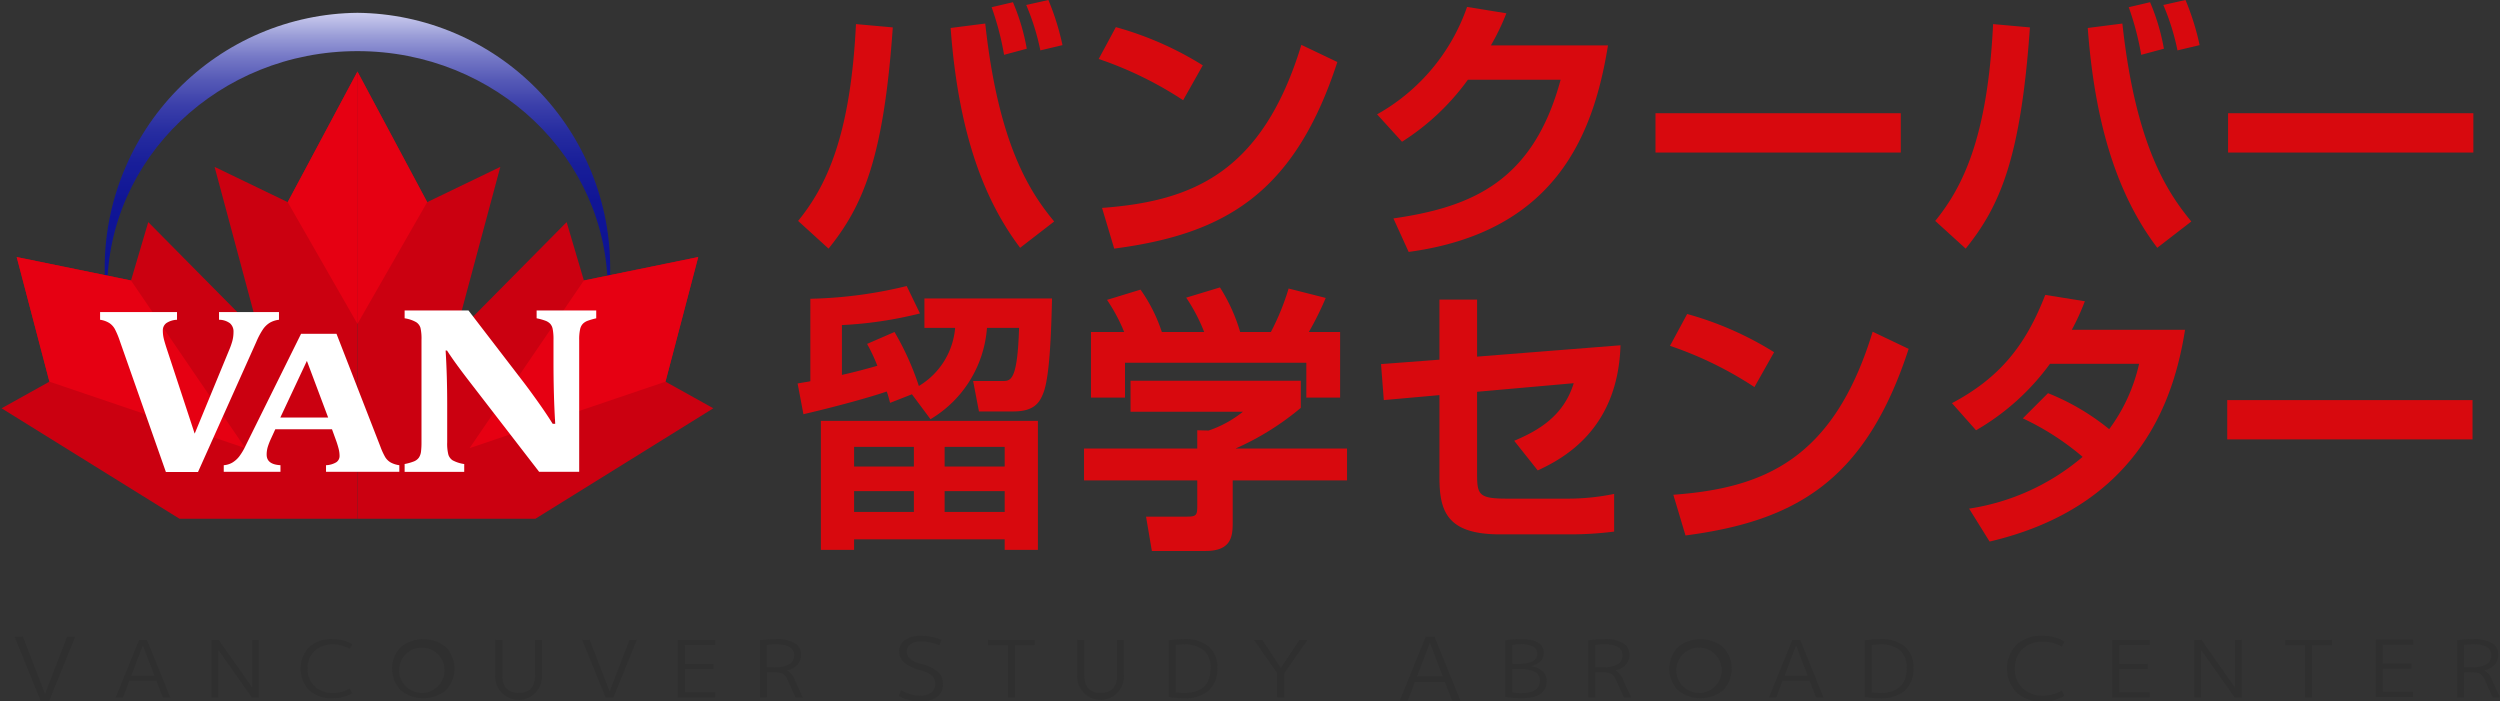 <svg xmlns="http://www.w3.org/2000/svg" xmlns:xlink="http://www.w3.org/1999/xlink" viewBox="0 0 244.702 68.662"><rect x="0" y="0" width="244.702" height="68.662" fill="#333333" stroke="none"/><defs><style>.cls-1{fill:none;}.cls-2{clip-path:url(#clip-path);}.cls-3{clip-path:url(#clip-path-3);}.cls-4{clip-path:url(#clip-path-5);}.cls-5{fill:url(#名称未設定グラデーション_2);}.cls-6{fill:#cb0010;}.cls-7{fill:#e60012;}.cls-8{fill:#fff;}.cls-9{fill:#2f2f2f;}.cls-10{fill:#d8090e;}</style><clipPath id="clip-path"><rect class="cls-1" width="69.82" height="53.263"/></clipPath><clipPath id="clip-path-3"><rect class="cls-1" x="10.248" y="1.254" width="49.477" height="29.848"/></clipPath><clipPath id="clip-path-5"><path class="cls-1" d="M59.327,31.021a23.013,23.013,0,0,0,.156-2.652C59.483,15.465,48.514,5.005,34.989,5.005c-13.53,0-24.494,10.46-24.494,23.365a22.26,22.26,0,0,0,.166,2.732,25.666,25.666,0,0,1-.414-4.608A24.994,24.994,0,0,1,34.989,1.254,24.993,24.993,0,0,1,59.725,26.494a25.723,25.723,0,0,1-.398,4.527"/></clipPath><linearGradient id="名称未設定グラデーション_2" x1="-391.331" y1="-353.817" x2="-391.156" y2="-353.817" gradientTransform="matrix(0, -283.556, -283.556, 0, -100292.015, -110937.766)" gradientUnits="userSpaceOnUse"><stop offset="0" stop-color="#0d1394"/><stop offset="0.125" stop-color="#101595"/><stop offset="0.2" stop-color="#181e99"/><stop offset="0.262" stop-color="#262ca0"/><stop offset="0.316" stop-color="#3b3faa"/><stop offset="0.366" stop-color="#5559b6"/><stop offset="0.413" stop-color="#7578c6"/><stop offset="0.456" stop-color="#9b9ed8"/><stop offset="0.497" stop-color="#c7c8ec"/><stop offset="0.5" stop-color="#cacbee"/><stop offset="0.503" stop-color="#c7c8ec"/><stop offset="0.544" stop-color="#9b9ed8"/><stop offset="0.587" stop-color="#7578c6"/><stop offset="0.634" stop-color="#5559b6"/><stop offset="0.684" stop-color="#3b3faa"/><stop offset="0.739" stop-color="#262ca0"/><stop offset="0.8" stop-color="#181e99"/><stop offset="0.875" stop-color="#101595"/><stop offset="1" stop-color="#0d1394"/></linearGradient></defs><title>Artboard 1</title><g id="Layer_2" data-name="Layer 2"><g class="cls-2"><g class="cls-2"><g class="cls-3"><g class="cls-3"><g class="cls-4"><rect class="cls-5" x="10.248" y="1.254" width="49.478" height="29.848"/></g></g></g></g><polygon class="cls-6" points="28.161 19.786 21.004 16.335 25.413 32.757 14.512 21.74 12.823 27.454 1.634 25.16 4.837 37.358 0.155 39.964 17.571 50.777 34.987 50.777 34.987 7.006 28.161 19.786"/><polygon class="cls-6" points="34.987 50.777 52.404 50.777 69.82 39.964 69.82 39.964 65.138 37.358 68.341 25.16 57.151 27.454 55.463 21.74 44.562 32.757 48.971 16.335 41.814 19.786 34.987 7.006 34.987 50.777"/><polygon class="cls-7" points="34.987 7.006 34.987 31.703 28.161 19.786 34.987 7.006"/><polygon class="cls-7" points="1.634 25.16 4.837 37.358 24.013 43.865 12.823 27.454 1.634 25.16"/><polygon class="cls-7" points="34.987 7.006 34.987 31.703 41.814 19.786 34.987 7.006"/><polygon class="cls-7" points="68.341 25.16 65.138 37.358 45.962 43.865 57.151 27.454 68.341 25.16"/><g class="cls-2"><path class="cls-8" d="M22.419,34.288a7.149,7.149,0,0,0,.32-.901,3.353,3.353,0,0,0,.116-.891,1.064,1.064,0,0,0-.347-.855,1.803,1.803,0,0,0-1.069-.342V30.546h5.868v.753a2.318,2.318,0,0,0-.878.279,2.213,2.213,0,0,0-.654.604,7.169,7.169,0,0,0-.688,1.283L19.382,46.199H16.237L11.744,33.421a8.237,8.237,0,0,0-.504-1.216,1.708,1.708,0,0,0-.531-.581,2.344,2.344,0,0,0-.912-.325V30.546h7.529v.753A2.039,2.039,0,0,0,16.278,31.629a.884.884,0,0,0-.34.742,3.289,3.289,0,0,0,.082.735q.081.36.34,1.147l2.696,8.191Z"/></g><path class="cls-8" d="M32.496,42.018H26.946l-.429.936a6.418,6.418,0,0,0-.299.763,2.581,2.581,0,0,0-.117.783q0,.965,1.352,1.034v.649H21.901v-.649a1.943,1.943,0,0,0,.845-.257,2.47,2.47,0,0,0,.663-.59,5.868,5.868,0,0,0,.637-1.073l5.421-10.938h3.471l4.29,11.026a6.728,6.728,0,0,0,.481,1.049,1.548,1.548,0,0,0,.507.502,2.405,2.405,0,0,0,.871.281v.649H31.911v-.649a2.099,2.099,0,0,0,1.001-.286.734.734,0,0,0,.325-.64,2.913,2.913,0,0,0-.091-.68,9.462,9.462,0,0,0-.299-.945Zm-5.057-1.151h4.68l-2.08-5.543Z"/><g class="cls-2"><path class="cls-8" d="M58.359,30.392v.764a6.869,6.869,0,0,0-.872.254,1.318,1.318,0,0,0-.432.278,1.113,1.113,0,0,0-.27.526A4.602,4.602,0,0,0,56.692,33.295V46.183H52.771l-6.946-9q-1.405-1.828-2.068-2.869h-.139q.154,2.487.154,5.252v3.725a4.349,4.349,0,0,0,.116,1.215,1.041,1.041,0,0,0,.416.55,3.396,3.396,0,0,0,1.135.364v.764H39.605V45.419a5.064,5.064,0,0,0,.903-.254,1.093,1.093,0,0,0,.494-.376,1.351,1.351,0,0,0,.208-.597,7.164,7.164,0,0,0,.046-.902V33.283a4.765,4.765,0,0,0-.1-1.197,1.027,1.027,0,0,0-.417-.549,3.23,3.23,0,0,0-1.134-.382v-.764h6.251L51.32,37.506q.51.671,1.328,1.816.818,1.146,1.451,2.163h.247q-.17-2.764-.17-6.038V33.295a5.372,5.372,0,0,0-.077-1.087,1.094,1.094,0,0,0-.239-.51,1.264,1.264,0,0,0-.432-.289,5.517,5.517,0,0,0-.903-.254v-.764Z"/></g></g></g><g id="Layer_5" data-name="Layer 5"><path class="cls-9" d="M2.245,62.319l2.153,5.58H4.417L6.57,62.319h.79L4.826,68.576H3.969L1.426,62.319Z"/><path class="cls-9" d="M11.326,68.267l2.288-5.631h.772l2.281,5.631H15.937l-.634-1.643H12.663l-.626,1.643Zm1.526-2.136h2.262l-1.123-2.94h-.016Z"/><path class="cls-9" d="M20.694,68.267V62.636h.711l3.257,4.629h.017V62.636h.669v5.631h-.703l-3.257-4.628h-.017v4.628Z"/><path class="cls-9" d="M32.592,63.076a2.499,2.499,0,0,0-1.805.644,2.285,2.285,0,0,0-.673,1.732,2.254,2.254,0,0,0,.69,1.732,2.512,2.512,0,0,0,1.787.644,3.256,3.256,0,0,0,1.654-.439l.232.462a3.764,3.764,0,0,1-1.946.494,3.196,3.196,0,0,1-2.262-.787,3.06,3.06,0,0,1-.009-4.22,3.212,3.212,0,0,1,2.272-.779,3.773,3.773,0,0,1,1.946.493l-.232.463A3.256,3.256,0,0,0,32.592,63.076Z"/><path class="cls-9" d="M43.654,67.554a3.506,3.506,0,0,1-4.436,0,3.053,3.053,0,0,1,0-4.205,3.506,3.506,0,0,1,4.436,0,3.062,3.062,0,0,1,0,4.205Zm-2.216.274a2.223,2.223,0,1,0-1.719-.644A2.317,2.317,0,0,0,41.438,67.828Z"/><path class="cls-9" d="M50.773,67.82q1.603,0,1.603-1.736V62.636h.668V66.054a2.29,2.29,0,1,1-4.569,0V62.636H49.17v3.449Q49.17,67.821,50.773,67.82Z"/><path class="cls-9" d="M57.725,62.636l1.938,5.022h.017l1.937-5.022h.712l-2.281,5.631H59.276l-2.288-5.631Z"/><path class="cls-9" d="M67.042,63.153V64.989h2.803v.494H67.042v2.268h2.974v.516h-3.66V62.636h3.66v.517Z"/><path class="cls-9" d="M74.378,68.267V62.675a10.379,10.379,0,0,1,1.603-.116,3.364,3.364,0,0,1,1.813.397,1.27,1.27,0,0,1,.613,1.13,1.415,1.415,0,0,1-.351.979,1.829,1.829,0,0,1-.995.54v.016a2.015,2.015,0,0,1,.763,1.003l.754,1.643h-.711l-.738-1.627a1.587,1.587,0,0,0-.484-.69,1.963,1.963,0,0,0-.895-.135h-.686v2.453Zm.686-2.946h.686a2.938,2.938,0,0,0,1.5-.297.973.973,0,0,0,.48-.883q0-1.08-1.808-1.08a5.015,5.015,0,0,0-.858.07Z"/><path class="cls-9" d="M90.141,62.79a1.716,1.716,0,0,0-1.02.262.842.842,0,0,0-.362.724q0,.832,1.352,1.2a4.002,4.002,0,0,1,1.681.772A1.562,1.562,0,0,1,92.293,66.947a1.508,1.508,0,0,1-.576,1.273,2.653,2.653,0,0,1-1.643.442,4.045,4.045,0,0,1-2.096-.54l.229-.567a3.385,3.385,0,0,0,1.867.532,1.737,1.737,0,0,0,1.081-.291,1.011,1.011,0,0,0,.376-.849,1.077,1.077,0,0,0-.319-.818,2.701,2.701,0,0,0-1.118-.527,3.956,3.956,0,0,1-1.586-.75,1.398,1.398,0,0,1-.5-1.075,1.328,1.328,0,0,1,.567-1.123,2.58,2.58,0,0,1,1.567-.42,4.942,4.942,0,0,1,2.0.404l-.19.531A4.329,4.329,0,0,0,90.141,62.79Z"/><path class="cls-9" d="M96.713,62.636h4.569v.524H99.344v5.107h-.686v-5.107H96.713Z"/><path class="cls-9" d="M107.736,67.82q1.603,0,1.603-1.736V62.636h.668V66.054a2.29,2.29,0,1,1-4.569,0V62.636h.695v3.449Q106.133,67.821,107.736,67.82Z"/><path class="cls-9" d="M119.154,65.375a2.826,2.826,0,0,1-.84,2.214,3.495,3.495,0,0,1-2.417.756,9.367,9.367,0,0,1-1.517-.124v-5.539a9.59,9.59,0,0,1,1.517-.124,3.58,3.58,0,0,1,2.413.729A2.607,2.607,0,0,1,119.154,65.375Zm-3.257-2.299a4.664,4.664,0,0,0-.832.07v4.613a4.663,4.663,0,0,0,.832.07q2.597,0,2.597-2.453a2.167,2.167,0,0,0-.661-1.721A2.853,2.853,0,0,0,115.897,63.076Z"/><path class="cls-9" d="M123.551,62.636l1.808,2.731h.017l1.818-2.731h.78L125.72,65.884v2.383h-.72V65.884l-2.254-3.248Z"/><path class="cls-9" d="M137.008,68.576,139.551,62.319h.857l2.533,6.257H142.132l-.705-1.826h-2.933l-.696,1.826Zm1.696-2.374h2.514l-1.247-3.266H139.951Z"/><path class="cls-9" d="M151.39,66.647q0,1.698-2.452,1.698a10.448,10.448,0,0,1-1.603-.124v-5.539a9.367,9.367,0,0,1,1.517-.124q2.254,0,2.254,1.366a1.106,1.106,0,0,1-.343.817,1.776,1.776,0,0,1-.943.456v.016a2.067,2.067,0,0,1,1.161.478A1.248,1.248,0,0,1,151.39,66.647Zm-2.537-3.587a4.663,4.663,0,0,0-.832.07V64.989h.575q1.868,0,1.868-.988a.77.77,0,0,0-.385-.709A2.466,2.466,0,0,0,148.853,63.06Zm1.868,3.534a.893.893,0,0,0-.501-.841,3.619,3.619,0,0,0-1.625-.27h-.575v2.291a5.593,5.593,0,0,0,.917.07Q150.722,67.843,150.721,66.594Z"/><path class="cls-9" d="M155.461,68.267V62.675a10.379,10.379,0,0,1,1.603-.116,3.364,3.364,0,0,1,1.813.397,1.27,1.27,0,0,1,.613,1.13,1.415,1.415,0,0,1-.351.979,1.829,1.829,0,0,1-.995.54v.016a2.015,2.015,0,0,1,.763,1.003l.754,1.643h-.711l-.738-1.627a1.587,1.587,0,0,0-.484-.69,1.963,1.963,0,0,0-.895-.135h-.686v2.453Zm.686-2.946h.686a2.938,2.938,0,0,0,1.5-.297.973.973,0,0,0,.48-.883q0-1.08-1.808-1.08a5.015,5.015,0,0,0-.858.07Z"/><path class="cls-9" d="M168.666,67.554a3.506,3.506,0,0,1-4.436,0,3.053,3.053,0,0,1,0-4.205,3.506,3.506,0,0,1,4.436,0,3.062,3.062,0,0,1,0,4.205Zm-2.216.274a2.223,2.223,0,1,0-1.719-.644A2.317,2.317,0,0,0,166.451,67.828Z"/><path class="cls-9" d="M173.146,68.267l2.288-5.631h.772l2.281,5.631h-.729l-.634-1.643h-2.64l-.626,1.643Zm1.526-2.136h2.262l-1.123-2.94h-.016Z"/><path class="cls-9" d="M187.289,65.375a2.826,2.826,0,0,1-.84,2.214,3.495,3.495,0,0,1-2.417.756,9.367,9.367,0,0,1-1.517-.124v-5.539a9.59,9.59,0,0,1,1.517-.124,3.58,3.58,0,0,1,2.413.729A2.607,2.607,0,0,1,187.289,65.375Zm-3.257-2.299a4.664,4.664,0,0,0-.832.07v4.613a4.663,4.663,0,0,0,.832.07q2.597,0,2.597-2.453a2.167,2.167,0,0,0-.661-1.721A2.853,2.853,0,0,0,184.031,63.076Z"/><path class="cls-9" d="M199.971,62.808a2.781,2.781,0,0,0-2.005.716,2.537,2.537,0,0,0-.748,1.924,2.504,2.504,0,0,0,.767,1.925,2.793,2.793,0,0,0,1.986.716,3.618,3.618,0,0,0,1.838-.489l.257.514a4.183,4.183,0,0,1-2.162.549,3.552,3.552,0,0,1-2.515-.875,3.398,3.398,0,0,1-.009-4.689,3.568,3.568,0,0,1,2.524-.866,4.183,4.183,0,0,1,2.162.549l-.257.513A3.627,3.627,0,0,0,199.971,62.808Z"/><path class="cls-9" d="M207.432,63.153V64.989h2.803v.494h-2.803v2.268h2.975v.516h-3.66V62.636h3.66v.517Z"/><path class="cls-9" d="M214.769,68.267V62.636h.711l3.257,4.629h.017V62.636h.669v5.631h-.703L215.464,63.639h-.017v4.628Z"/><path class="cls-9" d="M223.667,62.636h4.569v.524h-1.938v5.107H225.613v-5.107h-1.946Z"/><path class="cls-9" d="M240.502,68.267V62.675a10.379,10.379,0,0,1,1.603-.116,3.364,3.364,0,0,1,1.813.397,1.27,1.27,0,0,1,.613,1.13,1.415,1.415,0,0,1-.351.979,1.829,1.829,0,0,1-.995.54v.016a2.015,2.015,0,0,1,.763,1.003l.754,1.643h-.711l-.738-1.627a1.587,1.587,0,0,0-.484-.69,1.963,1.963,0,0,0-.895-.135h-.686v2.453Zm.686-2.946h.686a2.938,2.938,0,0,0,1.5-.297.973.973,0,0,0,.48-.883q0-1.08-1.808-1.08a5.015,5.015,0,0,0-.858.07Z"/><path class="cls-9" d="M233.225,63.114v1.836h2.803v.494h-2.803v2.268h2.975v.516h-3.66V62.597h3.66v.517Z"/></g><g id="Layer_4" data-name="Layer 4"><path class="cls-10" d="M78.12,21.624c2.655-3.279,5.121-8.075,5.663-19.266l3.604.325c-.895,12.817-2.927,17.478-6.287,21.652ZM96.437,2.304c1.301,12.004,4.472,16.61,6.747,19.375l-3.333,2.575c-3.333-4.417-6.015-10.813-6.802-21.516Zm1.843,3.062A27.75,27.75,0,0,0,97.06.705L99.147.217a20.591,20.591,0,0,1,1.354,4.552Zm3.55-.434A22.92,22.92,0,0,0,100.447.488L102.616,0a24.781,24.781,0,0,1,1.381,4.417Z"/><path class="cls-10" d="M115.806,9.809a36.152,36.152,0,0,0-8.265-4.037l1.68-3.116a32.286,32.286,0,0,1,8.509,3.739ZM107.868,20.35c8.807-.65,15.689-3.414,19.51-15.96l3.523,1.68c-4.228,12.979-11.138,16.855-21.841,18.264Z"/><path class="cls-10" d="M157.39,4.444c-1.409,8.752-5.121,18.264-19.51,20.215l-1.491-3.279c7.695-1.111,13.684-3.631,16.366-13.576h-9.077a23.409,23.409,0,0,1-6.448,6.07l-2.44-2.683A19.282,19.282,0,0,0,143.597.678l3.848.623a22.908,22.908,0,0,1-1.516,3.144Z"/><path class="cls-10" d="M186.05,11.083v3.848H162.041V11.083Z"/><path class="cls-10" d="M189.423,21.624c2.655-3.279,5.121-8.075,5.663-19.266l3.604.325c-.895,12.817-2.927,17.478-6.287,21.652ZM207.74,2.304c1.301,12.004,4.472,16.61,6.747,19.375l-3.333,2.575c-3.333-4.417-6.015-10.813-6.802-21.516Zm1.843,3.062A27.748,27.748,0,0,0,208.363.705L210.45.217A20.591,20.591,0,0,1,211.804,4.769Zm3.55-.434A22.92,22.92,0,0,0,211.75.488L213.919,0a24.781,24.781,0,0,1,1.381,4.417Z"/><path class="cls-10" d="M242.094,11.083v3.848H218.085V11.083Z"/><path class="cls-10" d="M78.07,37.535c.895-.162,1.003-.162,1.247-.217V29.243a43.251,43.251,0,0,0,9.431-1.246l1.3,2.683a39.096,39.096,0,0,1-7.641,1.139v4.877c.975-.217,2.059-.488,3.468-.894a17.11,17.11,0,0,0-1.003-2.14l2.683-1.166a27.208,27.208,0,0,1,2.384,5.284A7.329,7.329,0,0,0,93.489,32.089H90.482V29.216h12.492c-.081,3.225-.217,7.723-.868,9.295-.352.894-.894,1.761-2.899,1.761H95.82l-.57-2.98h2.873c.812,0,1.463,0,1.626-5.203H96.605a11.358,11.358,0,0,1-5.528,8.942l-1.815-2.439-2.14.84c-.135-.514-.191-.731-.326-1.111-2.059.705-5.798,1.68-8.155,2.222Zm23.521,3.658V53.821H98.339v-1.029H83.599v1.029H80.347V41.193Zm-17.992,2.547v1.924h5.853V43.741Zm0,4.336v2.032h5.853v-2.032Zm8.861-4.336v1.924h5.88V43.741Zm0,4.336v2.032h5.88v-2.032Z"/><path class="cls-10" d="M127.324,37.265v2.656a26.682,26.682,0,0,1-6.395,3.984h10.92V47.019H120.658v4.12c0,1.328-.108,2.79-2.656,2.79h-5.257l-.569-3.36h3.956c.949,0,1.057-.108,1.057-1.056V47.019H106.106V43.904h11.084V42.115l1.11.027a10.897,10.897,0,0,0,3.36-1.843H110.659V37.265Zm-17.288-4.769a16.964,16.964,0,0,0-1.68-3.144l3.279-1.002a15.449,15.449,0,0,1,2.086,4.145h4.145a17.09,17.09,0,0,0-1.761-3.36l3.306-1.003a17.132,17.132,0,0,1,1.978,4.363h3.008a24.277,24.277,0,0,0,1.734-4.254l3.631.921a29.359,29.359,0,0,1-1.653,3.333h3.062v6.422h-3.306V35.503h-17.749v3.414H106.784V32.495Z"/><path class="cls-10" d="M158.617,33.796c-.245,8.129-5.448,11.028-8.103,12.248l-2.303-2.9c2.384-1.002,4.849-2.438,5.826-5.636l-9.458.84v8.075c0,2.032.191,2.385,2.981,2.385h5.881a22.478,22.478,0,0,0,4.552-.462v3.686a33.809,33.809,0,0,1-4.389.271H146.802c-5.203,0-5.908-2.304-5.908-5.583V38.674l-5.446.487-.271-3.523,5.717-.433V29.325h3.685V34.907Z"/><path class="cls-10" d="M171.726,37.887a36.151,36.151,0,0,0-8.265-4.037l1.68-3.116a32.286,32.286,0,0,1,8.509,3.739Zm-7.939,10.541c8.807-.65,15.689-3.414,19.51-15.96l3.523,1.68c-4.228,12.979-11.138,16.855-21.841,18.264Z"/><path class="cls-10" d="M200.461,38.484a22.874,22.874,0,0,1,5.988,3.523,16.938,16.938,0,0,0,2.927-6.395h-8.725a23.342,23.342,0,0,1-7.235,6.504l-2.358-2.656c4.769-2.52,7.263-5.771,9.133-10.595l3.875.623a22.614,22.614,0,0,1-1.274,2.791H213.875c-1.003,6.314-4.12,17.207-19.132,20.73l-2.005-3.225a22.236,22.236,0,0,0,11.111-5.067,25.898,25.898,0,0,0-5.854-3.766Z"/><path class="cls-10" d="M242.013,39.161v3.848H218.004V39.161Z"/></g></svg>
